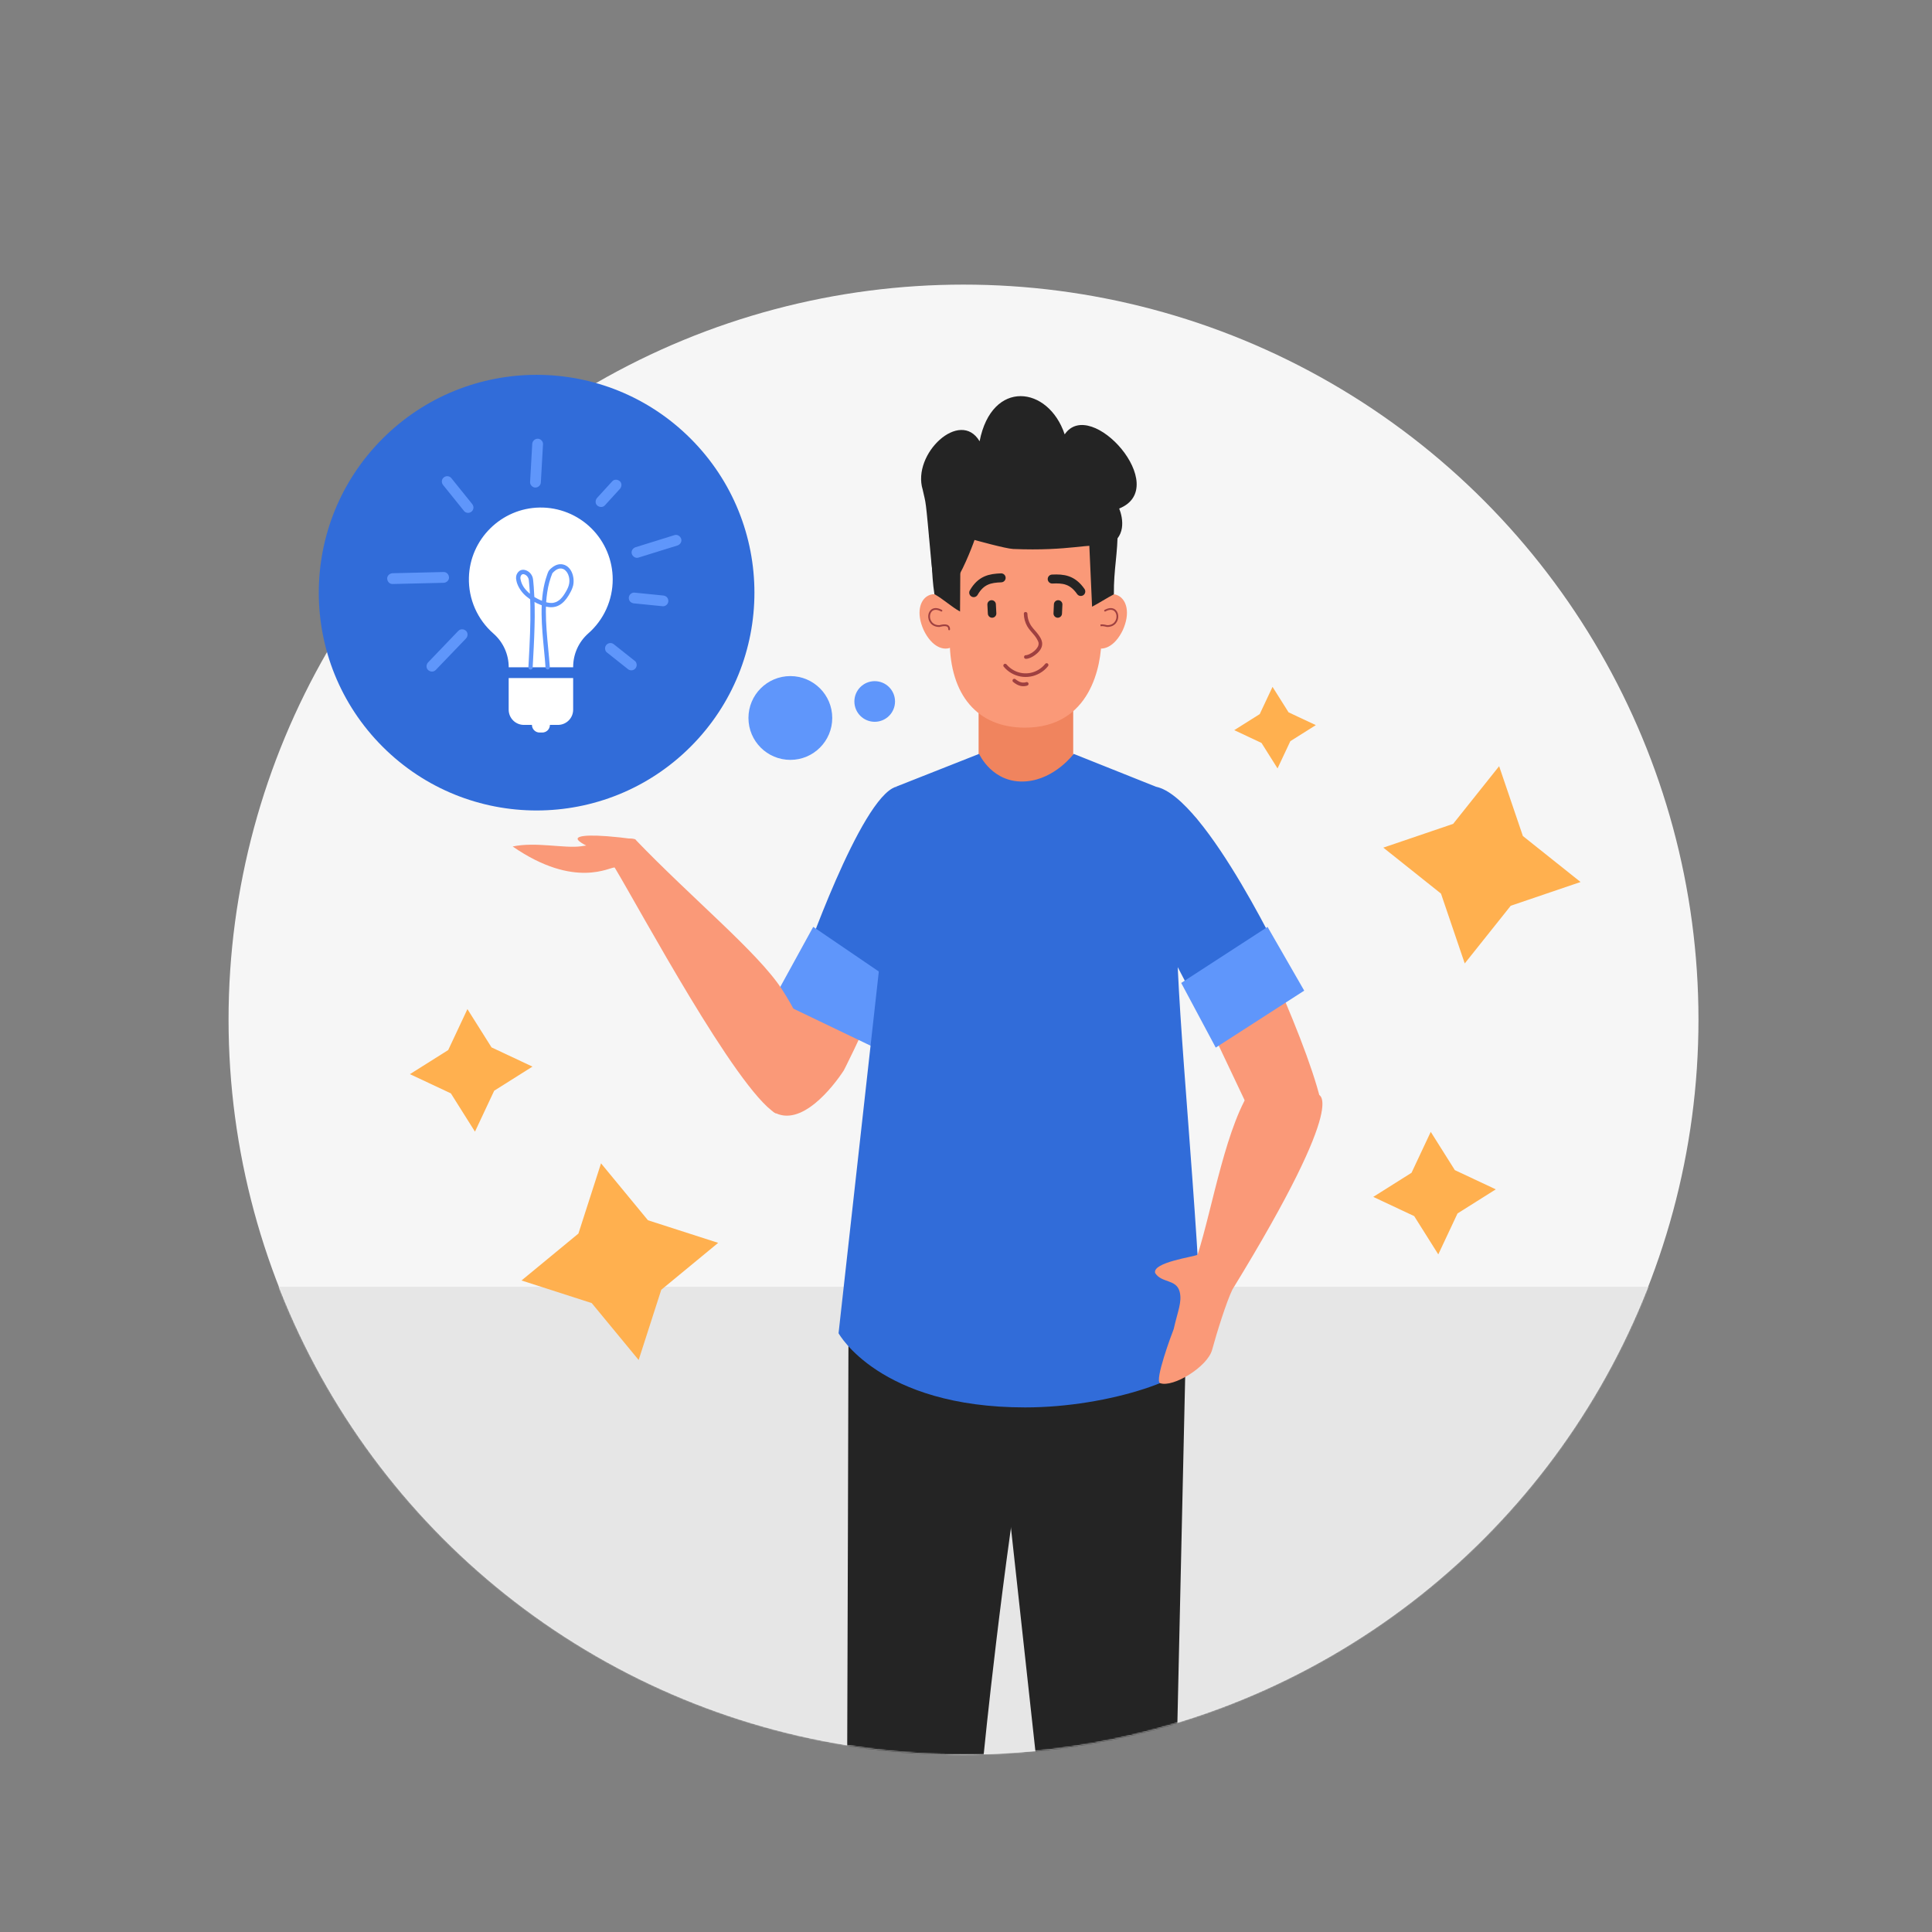 <?xml version="1.0" encoding="UTF-8"?> <svg xmlns="http://www.w3.org/2000/svg" width="1522" height="1522" viewBox="0 0 1522 1522" fill="none"><rect x="0" y="0" width="1522" height="1522" fill="#808080" stroke="none"/><circle cx="759.043" cy="803.197" r="578.99" fill="#F6F6F6"></circle><mask id="mask0_4374_5293" style="mask-type:alpha" maskUnits="userSpaceOnUse" x="180" y="224" width="1159" height="1159"><circle cx="759.043" cy="803.197" r="578.99" fill="#F6F6F6"></circle></mask><g mask="url(#mask0_4374_5293)"><rect x="181.269" y="1013.72" width="1200.23" height="439.431" fill="#E6E6E6"></rect><path d="M793.627 1178.06L815.964 1382.19H926.969L936.152 974.272L783.911 951.641L745.406 1180.63L793.627 1178.06Z" fill="#242424"></path><path d="M774.932 1382.19C774.932 1382.19 789.496 1234.56 810.343 1113.43L818.07 1071.6L817.085 947.275H703.36C703.36 947.275 668.317 1004.13 668.475 1029.56C668.537 1039.68 667.41 1382.19 667.41 1382.19H774.932Z" fill="#242424"></path></g><path d="M688.321 673.306C653.912 727.554 587.172 836.407 609.424 876.028C630.951 888.678 656.206 856.342 664.743 843.233C664.743 843.233 715.79 744.555 704.778 718.87C679.393 700.997 705.225 654.198 688.321 673.306Z" fill="#FA9978"></path><path d="M717.817 755.48C714.843 763.303 685.164 803.944 685.164 803.944L632.157 760.324C632.157 760.324 677.777 628.522 705.768 619.832C707.705 636.47 728.461 727.478 717.817 755.48Z" fill="#316CD9"></path><path d="M640.655 730.148L609.396 787.11L689.878 825.728L709.286 776.896L640.655 730.148Z" fill="#5F96FB"></path><path d="M942.881 645.039C974.208 701.123 1027.44 813.771 1040.23 866.263C1018.06 877.694 992.687 870.794 980.661 867.09L913.128 724.615C913.128 724.615 927.042 625.014 942.881 645.039Z" fill="#FA9978"></path><path d="M884.534 496.38C871.686 523.136 846.76 509.783 858.951 482.677C871.804 455.915 896.725 469.268 884.534 496.38Z" fill="#FA9978"></path><path d="M870.528 481.08C882.209 474.651 884.124 493.317 872.193 493.203C869.661 492.586 864.387 491.328 864.466 495.809" stroke="#9F4040" stroke-width="1.382" stroke-linecap="round" stroke-linejoin="round"></path><path d="M845.449 509.189H770.932V638.13H845.449V509.189Z" fill="#F0845E"></path><path d="M807.393 573.228C769.942 573.228 748.336 547.509 748.171 504.625C748.171 504.625 737.408 382.873 783.611 382.698C829.798 382.528 862.309 390.753 862.468 433.637L867.697 502.58C867.776 523.943 859.347 573.228 807.393 573.228Z" fill="#FA9978"></path><path d="M767.726 425.37C767.726 425.37 792.232 432.219 798.061 432.468C842.815 434.366 858.411 427.556 871.089 430.383C887.834 424.418 884.685 408.114 881.688 400.608C923.252 383.845 859.368 311.855 838.742 342.191C825.865 303.782 781.333 298.474 771.714 347.635C756.367 321.791 718.265 357.582 726.875 385.709C729.674 398.739 728.756 388.593 733.628 442.178C739.435 506.039 767.726 425.37 767.726 425.37Z" fill="#242424"></path><path d="M788.692 455.213C780.002 455.541 772.83 456.878 767.068 466.883" stroke="#242424" stroke-width="7.059" stroke-linecap="round" stroke-linejoin="round"></path><path d="M828.903 456.167C837.593 455.759 844.838 456.484 851.438 465.967" stroke="#242424" stroke-width="7.059" stroke-linecap="round" stroke-linejoin="round"></path><path d="M947.171 1064.91C943.863 1084.61 874.15 1108.74 807.626 1108.74C692.417 1108.74 660.603 1050.3 660.603 1050.3L693.018 759.078L705.77 619.793L771.336 593.893C771.336 593.893 781.924 617.793 808.6 615.521C831.26 613.601 845.859 593.893 845.859 593.893L910.712 619.793C910.712 619.793 926.834 657.675 927.14 737.319C927.384 799.367 943.863 956.746 947.171 1064.91Z" fill="#316CD9"></path><path d="M808.11 519.027C810.688 518.998 813.316 517.542 815.339 516.064C817.797 514.274 820.216 511.804 820.868 508.699C821.536 505.516 819.927 502.587 818.103 500.089C817.225 498.888 816.262 497.755 815.271 496.633C814.398 495.63 813.469 494.565 812.79 493.625C810.644 490.677 809.458 487.141 809.391 483.496C809.323 481.66 806.462 481.655 806.558 483.496C806.612 486.929 807.513 490.295 809.181 493.296C810.558 495.67 812.455 497.67 814.217 499.754C815.071 500.727 815.847 501.765 816.54 502.859C816.929 503.476 817.283 504.116 817.599 504.774C817.736 505.044 817.854 505.324 817.95 505.612C818.002 505.763 818.045 505.916 818.081 506.071C818.081 506.139 818.183 506.558 818.154 506.377C818.311 507.544 818.058 508.728 817.441 509.73C816.768 510.904 815.892 511.948 814.852 512.812C813.697 513.801 812.417 514.633 811.045 515.288L810.58 515.497C810.504 515.539 810.425 515.573 810.342 515.599C810.036 515.713 809.73 515.82 809.413 515.911C809.152 515.989 808.888 516.053 808.62 516.104L808.411 516.143C808.495 516.143 808.677 516.143 808.49 516.143H808.116C806.275 516.143 806.275 519.027 808.116 519.004L808.11 519.027Z" fill="#9F4040"></path><path d="M727.658 496.38C740.512 523.136 765.432 509.783 753.247 482.677C740.393 455.915 715.467 469.268 727.658 496.38Z" fill="#FA9978"></path><path d="M741.668 481.08C729.981 474.651 728.072 493.317 740.002 493.203C742.529 492.586 747.808 491.328 747.729 495.809" stroke="#9F4040" stroke-width="1.382" stroke-linecap="round" stroke-linejoin="round"></path><path d="M756.725 416.494L756.3 481.749C749.729 478.22 742.704 471.631 736.121 468.102C733.51 451.294 734.547 437.54 731.935 420.732C741.254 419.321 747.4 417.905 756.725 416.494Z" fill="#242424"></path><path d="M857.571 416.919L860.324 477.937C865.423 475.325 872.408 470.799 877.495 468.188C877.285 448.479 880.667 436.197 880.458 416.495C874.662 418.472 863.367 414.942 857.571 416.919Z" fill="#242424"></path><path d="M628.092 871.499C627.265 870.542 659.34 845.695 615.816 779.098C596.872 750.104 545.224 707.895 500.329 661.158C490.336 659.062 487.238 662.671 457.746 666.693C444.371 668.512 421.926 662.971 403.877 666.857C453.299 700.966 481.057 682.476 484.252 683.456C504.459 717.032 579.781 857.535 610.876 877.017L628.092 871.499Z" fill="#FA9978"></path><path d="M926.623 759.637C930.441 767.086 955.288 814.525 955.288 814.525L1015.15 766.548C1015.15 766.548 950.501 627.954 910.71 619.791C910.619 636.576 912.959 732.977 926.623 759.637Z" fill="#316CD9"></path><path d="M998.568 730.203L1027.44 780.412L957.74 825.284L930.531 774.35L998.568 730.203Z" fill="#5F96FB"></path><path d="M1037.89 862.22C1037.89 862.22 1066.09 860.639 970.85 1015.9C966.142 1025.6 958.517 1049.96 954.891 1063.36C951.266 1076.75 924.034 1093.38 913.894 1089.61C909.3 1087.91 922.958 1051.15 924.606 1047.07C927.75 1033.04 931.353 1025.68 929.331 1017.68C926.759 1007.48 915.231 1011 910.008 1002.88C907.628 994.384 940.531 990.164 943.431 988.475C955.396 951.16 965.944 884.687 987.703 855.139L1037.89 862.22Z" fill="#FA9978"></path><path d="M500.328 661.156C465.352 656.511 455.575 658.324 455.065 660.561C454.453 663.088 464.52 667.529 470.185 670.033C480.189 674.446 502.107 682.332 505.755 676.638C506.899 674.854 507.607 670.265 500.328 661.156Z" fill="#FA9978"></path><path d="M781.187 476.172L781.56 483.287" stroke="#242424" stroke-width="6.696" stroke-linecap="round" stroke-linejoin="round"></path><path d="M833.599 476.172L833.276 483.287" stroke="#242424" stroke-width="6.696" stroke-linecap="round" stroke-linejoin="round"></path><path d="M790.811 525.319C794.18 529.319 798.84 532.018 803.986 532.949C809.133 533.879 814.443 532.984 819 530.418C821.519 529.015 823.742 527.135 825.543 524.883C825.801 524.61 825.944 524.248 825.944 523.872C825.944 523.496 825.801 523.134 825.543 522.861C825.273 522.595 824.91 522.445 824.531 522.445C824.153 522.445 823.789 522.595 823.52 522.861C820.657 526.466 816.651 528.988 812.162 530.01C807.68 530.995 802.993 530.361 798.934 528.22C796.599 526.999 794.526 525.332 792.833 523.314C792.563 523.049 792.2 522.901 791.822 522.901C791.444 522.901 791.081 523.049 790.811 523.314C790.55 523.586 790.404 523.948 790.404 524.325C790.404 524.702 790.55 525.064 790.811 525.336V525.319Z" fill="#9F4040"></path><path d="M798.046 537.159C799.819 538.598 801.813 539.895 804.085 540.377C805.796 540.735 807.572 540.648 809.24 540.122C809.601 540.014 809.907 539.77 810.093 539.442C810.278 539.113 810.33 538.726 810.237 538.36C810.134 537.997 809.892 537.688 809.563 537.502C809.234 537.315 808.846 537.265 808.481 537.363C808.158 537.459 807.835 537.55 807.506 537.618C807.353 537.652 807.189 537.675 807.036 537.703C807.41 537.629 806.877 537.703 806.764 537.703C806.411 537.728 806.057 537.728 805.705 537.703C805.529 537.703 805.354 537.703 805.178 537.658C805.382 537.658 805.297 537.658 805.144 537.658L804.844 537.601C804.46 537.521 804.082 537.417 803.711 537.289L803.388 537.17C803.32 537.17 803.099 537.052 803.274 537.131L802.708 536.848C801.772 536.376 800.889 535.806 800.074 535.148C799.8 534.89 799.439 534.746 799.063 534.746C798.687 534.746 798.325 534.89 798.051 535.148C797.784 535.417 797.634 535.78 797.634 536.159C797.634 536.538 797.784 536.902 798.051 537.17L798.046 537.159Z" fill="#9F4040"></path><path d="M544.068 588.221C611.081 521.208 611.081 412.558 544.068 345.545C477.055 278.532 368.405 278.531 301.392 345.545C234.379 412.558 234.379 521.208 301.392 588.221C368.405 655.234 477.055 655.234 544.068 588.221Z" fill="#316CD9"></path><path d="M622.623 598.616C640.851 598.616 655.628 583.839 655.628 565.612C655.628 547.384 640.851 532.607 622.623 532.607C604.396 532.607 589.619 547.384 589.619 565.612C589.619 583.839 604.396 598.616 622.623 598.616Z" fill="#5F96FB"></path><path d="M689.079 568.62C697.921 568.62 705.088 561.452 705.088 552.611C705.088 543.769 697.921 536.602 689.079 536.602C680.237 536.602 673.07 543.769 673.07 552.611C673.07 561.452 680.237 568.62 689.079 568.62Z" fill="#5F96FB"></path><path d="M482.681 456.482C482.682 448.974 481.19 441.54 478.293 434.614C475.395 427.688 471.15 421.406 465.804 416.135C460.457 410.864 454.116 406.708 447.149 403.909C440.182 401.111 432.729 399.725 425.221 399.832C394.936 400.251 370.124 424.803 369.399 455.083C369.184 463.397 370.808 471.657 374.154 479.271C377.5 486.886 382.486 493.668 388.756 499.133C392.534 502.447 395.559 506.53 397.629 511.108C399.7 515.686 400.767 520.655 400.76 525.68H451.524V525.464C451.515 520.463 452.572 515.517 454.623 510.955C456.674 506.394 459.673 502.321 463.42 499.009C469.476 493.702 474.327 487.162 477.648 479.828C480.97 472.493 482.686 464.533 482.681 456.482Z" fill="white"></path><path d="M419.64 525.688C420.207 515.129 420.818 504.569 421.09 493.964C421.442 483.346 421.232 472.717 420.462 462.122C420.36 460.815 420.243 459.51 420.11 458.207C420.055 457.166 419.911 456.131 419.68 455.114C419.244 453.56 418.394 452.154 417.221 451.047C415.142 449.098 411.721 447.948 409.188 449.772C407.808 450.822 406.882 452.361 406.599 454.072C406.456 455.185 406.523 456.315 406.798 457.403C406.969 458.292 407.216 459.166 407.534 460.014C409.048 463.855 411.514 467.247 414.7 469.871C418.143 472.753 422.043 475.039 426.24 476.635C429.945 478.08 433.99 479.003 437.91 477.859C441.394 476.845 444.107 474.415 446.254 471.576C447.365 470.086 448.352 468.508 449.206 466.857C450.233 465.084 451.013 463.178 451.523 461.192C452.967 454.644 450.123 445.365 442.459 444.503C440.714 444.357 438.964 444.703 437.406 445.5C436.469 445.962 435.591 446.533 434.788 447.2C433.79 447.921 432.919 448.804 432.211 449.812C431.693 450.848 431.269 451.929 430.942 453.041C430.562 454.1 430.211 455.176 429.894 456.253C429.259 458.4 428.761 460.581 428.319 462.779C426.546 472.086 426.415 481.632 426.88 491.064C427.345 500.496 428.415 509.843 429.237 519.225C429.424 521.377 429.599 523.536 429.741 525.688C429.752 526.135 429.935 526.561 430.251 526.877C430.568 527.194 430.993 527.376 431.44 527.388C431.891 527.388 432.323 527.209 432.642 526.89C432.961 526.571 433.14 526.139 433.14 525.688C432.483 515.905 431.282 506.161 430.596 496.372C429.911 486.583 429.605 476.454 431.095 466.637C431.858 461.31 433.277 456.098 435.321 451.12L434.879 451.874C436.607 449.885 438.522 448.265 440.986 447.868C441.275 447.817 440.589 447.868 441.065 447.868C441.161 447.868 441.263 447.868 441.365 447.868C441.609 447.854 441.853 447.854 442.096 447.868C442.164 447.868 442.663 447.942 442.221 447.868L442.504 447.919C442.781 447.976 443.056 448.048 443.325 448.135L443.592 448.231C444.022 448.384 443.393 448.135 443.648 448.231C443.903 448.327 444.034 448.424 444.215 448.526C444.425 448.645 444.63 448.776 444.827 448.916C444.827 448.916 445.195 449.2 445.002 449.047C444.81 448.894 445.246 449.256 445.28 449.29C445.633 449.612 445.962 449.958 446.266 450.327C446.458 450.554 446.039 450.01 446.334 450.412L446.515 450.667C446.696 450.928 446.866 451.194 447.025 451.466C447.155 451.704 447.285 451.942 447.404 452.18L447.54 452.474C447.767 452.95 447.478 452.31 447.597 452.599C447.822 453.152 448.011 453.72 448.163 454.298C448.722 456.474 448.708 458.757 448.124 460.926C447.484 463.311 446.135 465.657 444.759 467.832C444.158 468.814 443.48 469.746 442.731 470.619C442.396 471.004 442.051 471.378 441.683 471.752C441.484 471.945 441.28 472.137 441.076 472.319L440.765 472.59C440.72 472.624 440.295 472.964 440.533 472.783C440.127 473.091 439.703 473.375 439.264 473.633C439.06 473.752 438.85 473.865 438.635 473.978L438.21 474.182C437.881 474.335 438.397 474.12 438.029 474.262C437.553 474.45 437.065 474.606 436.567 474.726C436.329 474.783 436.091 474.834 435.848 474.879C435.848 474.879 435.281 474.958 435.638 474.919L435.128 474.97C432.477 475.174 430.149 474.5 427.594 473.537C422.337 471.548 417.329 468.438 413.743 464.059C412.194 462.204 411.048 460.047 410.378 457.726C410.21 457.125 410.081 456.513 409.993 455.896C409.993 455.975 409.993 456.145 409.993 455.788C409.993 455.629 409.959 455.477 409.947 455.318C409.909 455.071 409.931 454.819 410.01 454.581C410.076 454.313 410.158 454.048 410.253 453.788C410.151 454.06 410.253 453.828 410.253 453.788C410.253 453.749 410.378 453.528 410.452 453.403C410.525 453.279 410.922 452.797 410.644 453.086L411.08 452.65C410.769 452.961 411.188 452.593 411.313 452.519C411.347 452.519 411.686 452.344 411.42 452.457C411.154 452.57 411.494 452.457 411.528 452.423C411.67 452.389 412.259 452.304 411.738 452.344C411.924 452.344 412.111 452.344 412.304 452.344H412.65C412.593 452.344 412.264 452.253 412.548 452.344C412.74 452.4 412.938 452.429 413.114 452.491L413.403 452.587C413.04 452.395 413.647 452.672 413.403 452.587C413.607 452.695 413.817 452.791 414.021 452.916C414.224 453.041 414.343 453.126 414.508 453.239C414.162 453.001 414.689 453.397 414.78 453.477C414.87 453.556 415.102 453.794 415.255 453.964C415.318 454.026 415.374 454.1 415.437 454.168C415.499 454.236 415.556 454.31 415.437 454.168C415.493 454.242 415.55 454.315 415.601 454.395C415.836 454.756 416.045 455.135 416.224 455.528C416.066 455.182 416.326 455.816 416.366 455.924C416.451 456.207 416.513 456.491 416.57 456.779C416.57 456.853 416.615 457.114 416.57 456.779L416.638 457.425L416.757 458.592C416.847 459.55 416.938 460.501 417.017 461.459C417.165 463.207 417.289 464.96 417.391 466.716C417.599 470.27 417.735 473.822 417.799 477.372C418.065 491.783 417.318 506.184 416.541 520.567C416.445 522.306 416.354 524.045 416.258 525.785C416.258 526.235 416.437 526.668 416.756 526.986C417.075 527.305 417.507 527.484 417.958 527.484C418.408 527.484 418.841 527.305 419.159 526.986C419.478 526.668 419.657 526.235 419.657 525.785L419.64 525.688Z" fill="#5F96FB"></path><path d="M400.731 534.152H451.523V559.078C451.523 562.259 450.259 565.309 448.01 567.558C445.761 569.808 442.711 571.071 439.53 571.071H412.718C409.537 571.071 406.487 569.808 404.238 567.558C401.989 565.309 400.725 562.259 400.725 559.078V534.152H400.731Z" fill="white"></path><path d="M419.046 571.07H433.208C433.208 572.664 432.575 574.193 431.448 575.32C430.321 576.448 428.792 577.081 427.198 577.081H425.062C423.468 577.081 421.939 576.448 420.812 575.32C419.685 574.193 419.052 572.664 419.052 571.07H419.046Z" fill="white"></path><path d="M502.917 439.284L533.666 429.733C535.791 429.076 537.36 426.742 536.635 424.51C535.944 422.374 533.683 420.833 531.412 421.541L500.69 431.093C498.566 431.75 496.997 434.084 497.722 436.321C498.413 438.451 500.673 439.992 502.945 439.284H502.917Z" fill="#5F96FB"></path><path d="M426.083 379.835L427.782 349.867C427.907 347.646 425.743 345.522 423.533 345.618C422.415 345.644 421.349 346.1 420.558 346.892C419.767 347.683 419.311 348.748 419.285 349.867L417.585 379.835C417.461 382.056 419.63 384.18 421.834 384.084C422.953 384.059 424.02 383.604 424.811 382.812C425.603 382.021 426.058 380.954 426.083 379.835Z" fill="#5F96FB"></path><path d="M349.474 450.626L318.124 451.368L309.264 451.578C307.043 451.635 304.907 453.498 305.015 455.827C305.123 458.155 306.885 460.132 309.264 460.075L340.62 459.333L349.474 459.124C351.695 459.073 353.83 457.209 353.723 454.875C353.615 452.541 351.859 450.57 349.474 450.626Z" fill="#5F96FB"></path><path d="M361.088 496.944L337.239 521.819C335.703 523.422 335.539 526.255 337.239 527.83C338.938 529.404 341.606 529.529 343.249 527.83L367.116 502.983C368.651 501.374 368.815 498.547 367.116 496.972C365.416 495.398 362.748 495.273 361.105 496.972L361.088 496.944Z" fill="#5F96FB"></path><path d="M477.893 513.818L494.322 526.847C495.14 527.614 496.209 528.058 497.33 528.093C498.455 528.084 499.532 527.637 500.332 526.847C501.127 526.049 501.575 524.97 501.579 523.845C501.528 522.797 501.194 521.522 500.332 520.842L483.904 507.813C483.088 507.046 482.021 506.603 480.902 506.566C479.775 506.576 478.696 507.023 477.893 507.813C477.101 508.611 476.655 509.69 476.653 510.815C476.698 511.863 477.032 513.138 477.893 513.818Z" fill="#5F96FB"></path><path d="M371.749 396.767L355.32 376.373C354.521 375.578 353.44 375.132 352.312 375.133C351.754 375.132 351.201 375.241 350.685 375.455C350.17 375.668 349.701 375.981 349.306 376.376C348.912 376.77 348.599 377.239 348.385 377.755C348.172 378.271 348.063 378.823 348.063 379.382C348.127 380.495 348.567 381.553 349.31 382.384L365.738 402.778C366.132 403.173 366.6 403.487 367.115 403.701C367.63 403.915 368.183 404.025 368.741 404.024C369.866 404.017 370.943 403.569 371.743 402.778C372.138 402.384 372.451 401.916 372.665 401.401C372.879 400.886 372.989 400.333 372.989 399.775C372.93 398.661 372.49 397.601 371.743 396.773L371.749 396.767Z" fill="#5F96FB"></path><path d="M476.45 398.177L488.346 385.148C489.842 383.505 490.091 380.741 488.346 379.137C486.715 377.642 483.939 377.381 482.336 379.137L470.439 392.167C468.944 393.81 468.694 396.574 470.439 398.172C472.071 399.673 474.852 399.928 476.45 398.172V398.177Z" fill="#5F96FB"></path><path d="M499.603 475.343L522.263 477.609C523.388 477.609 524.468 477.163 525.265 476.369C525.66 475.974 525.973 475.505 526.187 474.99C526.4 474.474 526.511 473.921 526.511 473.363C526.511 472.805 526.4 472.252 526.187 471.737C525.973 471.221 525.66 470.753 525.265 470.358C524.438 469.609 523.377 469.169 522.263 469.112L499.603 466.846C498.478 466.848 497.399 467.293 496.6 468.086C495.811 468.89 495.364 469.968 495.354 471.094C495.358 472.22 495.806 473.299 496.6 474.097C497.427 474.847 498.488 475.288 499.603 475.343Z" fill="#5F96FB"></path><path d="M510.445 961.297L565.764 979.102L520.925 1016.07L503.12 1071.38L466.151 1026.55L410.838 1008.74L455.671 971.778L473.481 916.459L510.445 961.297Z" fill="#FFB04F"></path><path d="M1199.7 658.606L1245.14 694.828L1190.13 713.545L1153.9 758.984L1135.19 703.972L1089.75 667.75L1144.76 649.033L1180.99 603.594L1199.7 658.606Z" fill="#FFB04F"></path><path d="M387.22 825.114L419.471 840.256L389.317 859.245L374.174 891.496L355.191 861.341L322.94 846.199L353.089 827.216L368.231 794.965L387.22 825.114Z" fill="#FFB04F"></path><path d="M1015.11 561.165L1036.58 571.243L1016.51 583.881L1006.43 605.346L993.792 585.281L972.327 575.197L992.392 562.564L1002.48 541.094L1015.11 561.165Z" fill="#FFB04F"></path><path d="M1146.11 921.803L1178.36 936.946L1148.21 955.935L1133.06 988.186L1114.08 958.037L1081.83 942.888L1111.98 923.905L1127.12 891.654L1146.11 921.803Z" fill="#FFB04F"></path></svg> 